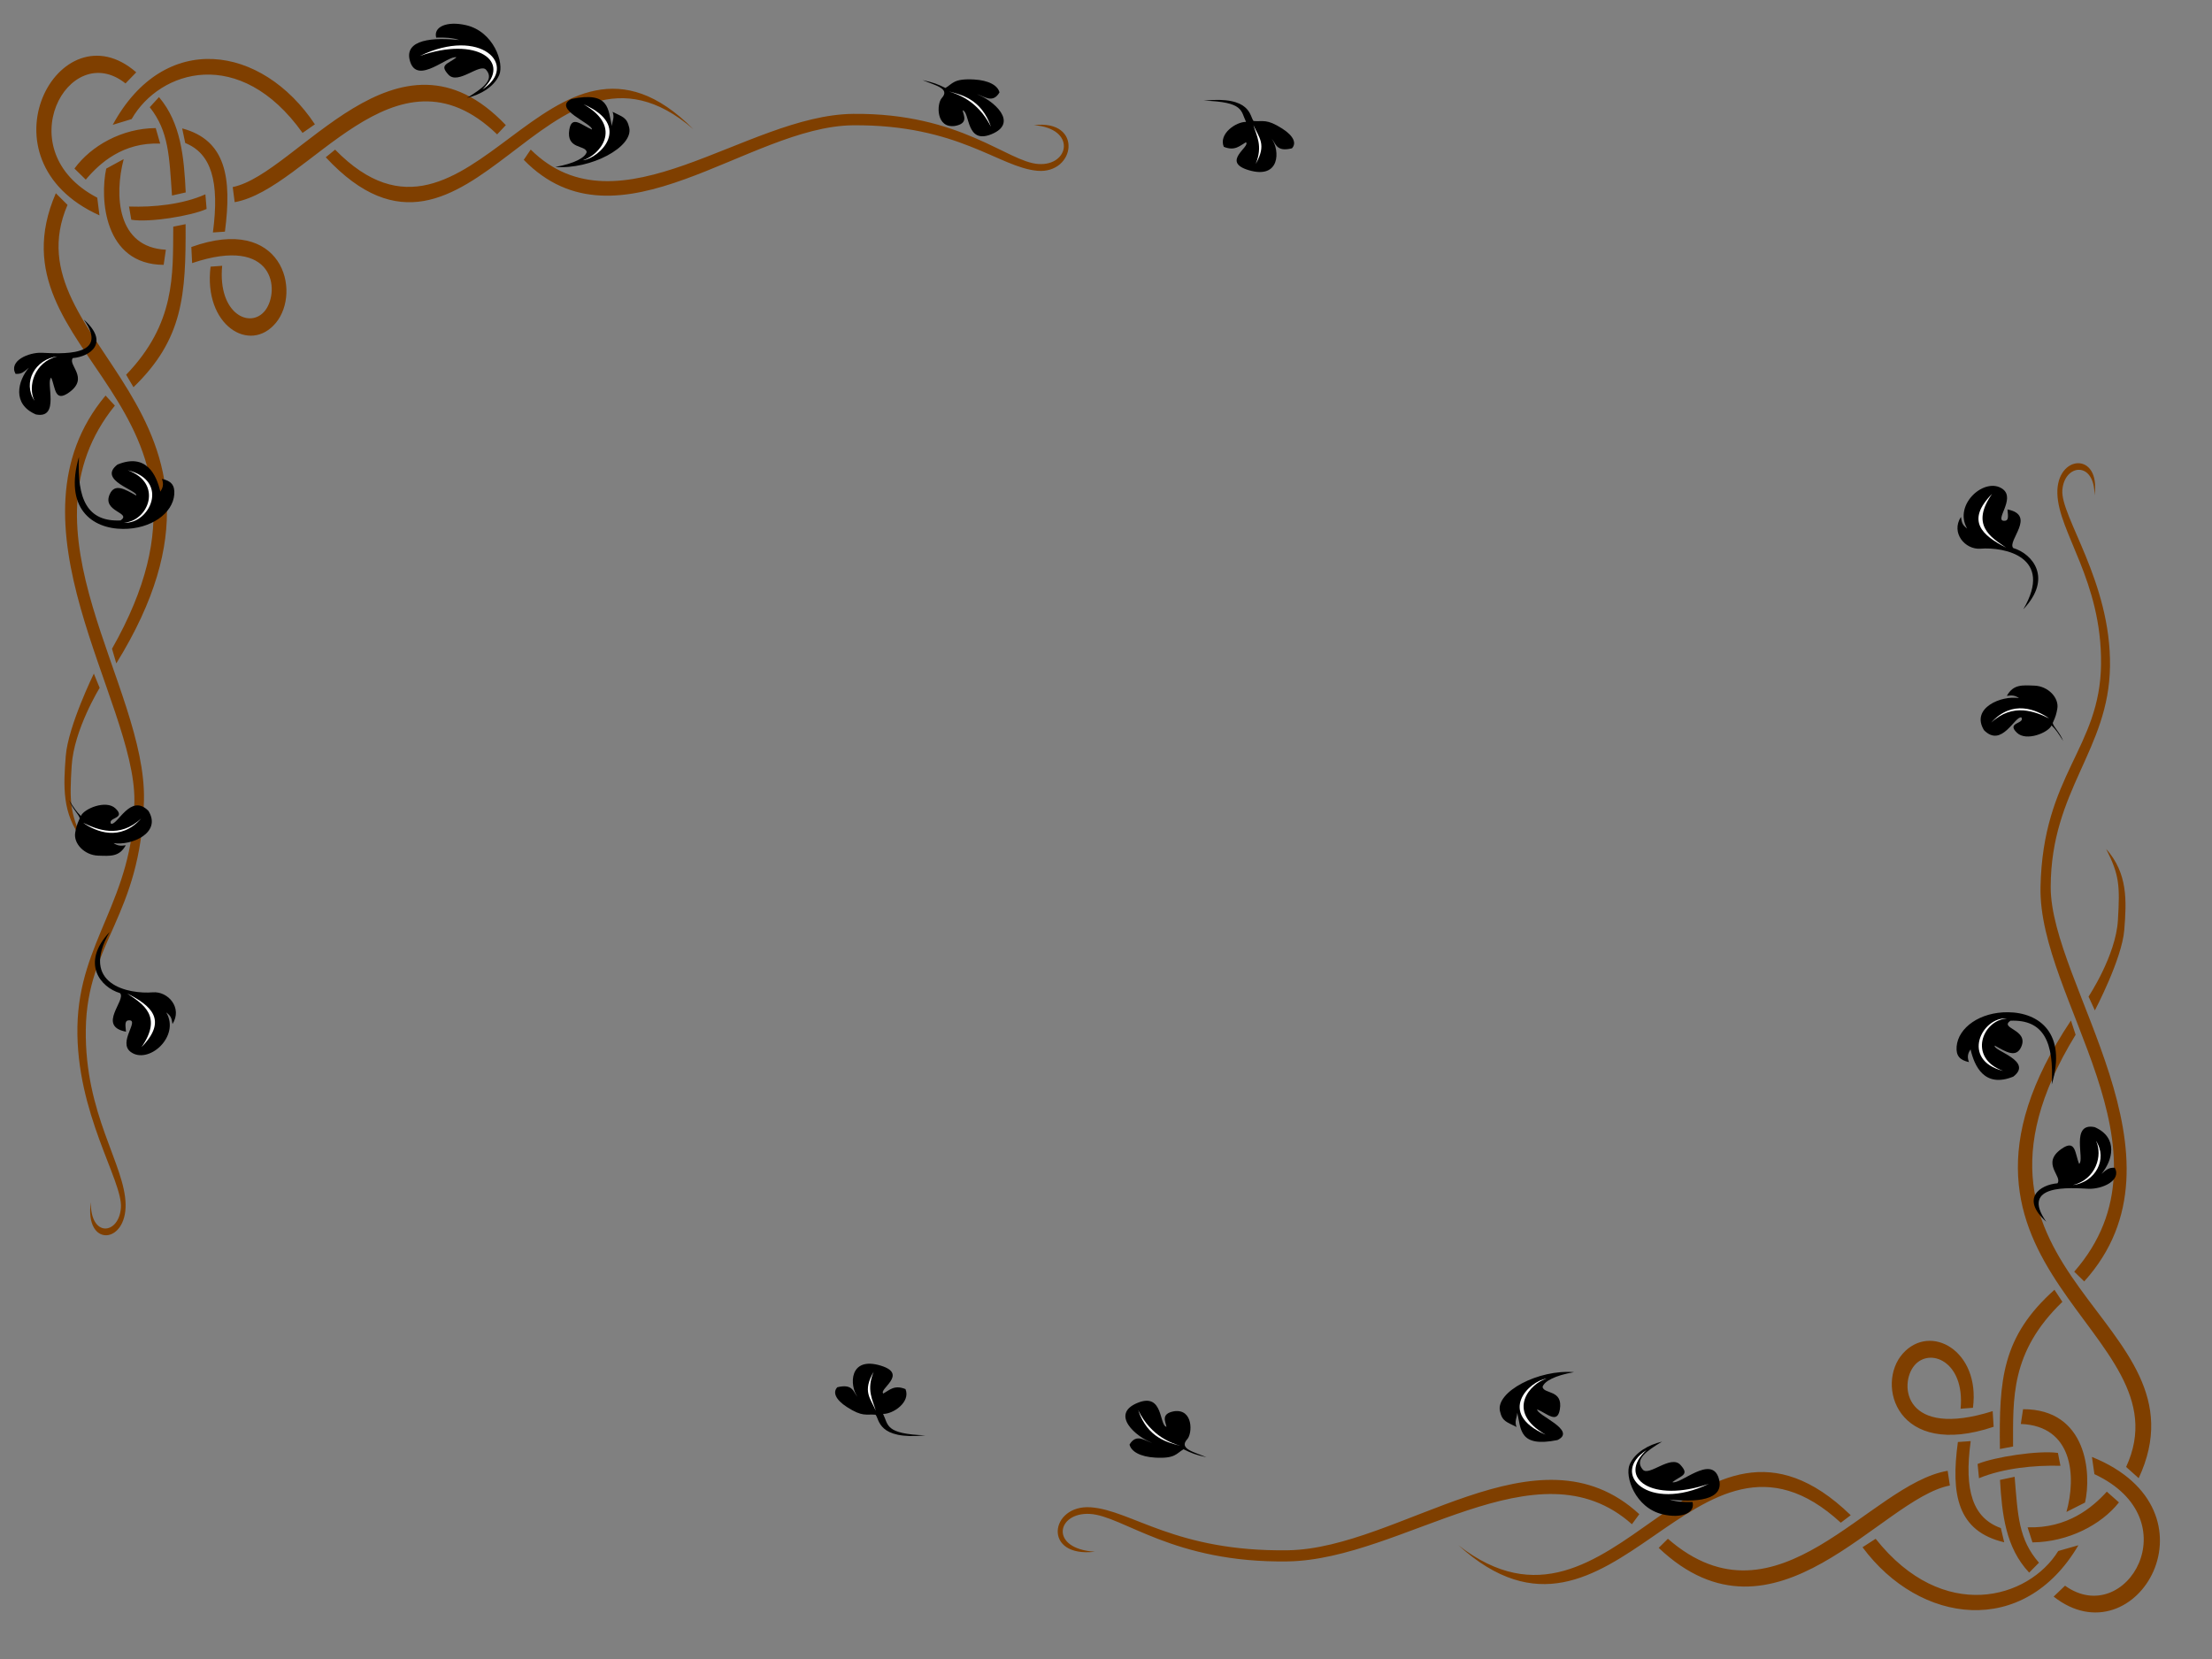 <?xml version="1.0"?><svg width="640" height="480" xmlns="http://www.w3.org/2000/svg">
 <rect width="100%" height="100%" fill="#808080" stroke="none"/>
 <title>leafy frame2s</title>
 <g>
  <title>Layer 1</title>
  <g display="inline" id="layer2">
   <path fill="#7f3f00" fill-rule="evenodd" stroke-miterlimit="4" id="path7339" d="m32.615,36.115l5.47,-1.663c8.076,-14.133 31.292,-21.465 49.455,4.001l3.572,-2.485c-15.346,-23.026 -43.554,-27.372 -58.497,0.147zm-3.835,26.193l-0.644,-5.113c-26.161,-13.623 -8.214,-46.131 8.172,-33.061l3.111,-3.21c-22.195,-19.411 -46.543,25.237 -10.639,41.384zm68.181,-19.012l-2.709,2.211c41.944,45.122 64.139,-44.602 106.329,-8.149c-41.748,-42.063 -64.347,46.111 -103.62,5.938zm-29.628,10.823l0.566,4.374c21.36,-3.759 46.326,-48.233 75.939,-19.612l2.512,-2.678c-31.354,-33.018 -60.273,14.146 -79.017,17.916zm-21.328,-26.026l-2.675,2.927c5.52,6.999 5.64,14.171 6.433,25.552l3.972,-0.894c-0.489,-10.201 -1.383,-20.079 -7.731,-27.584l0,0zm6.706,9.061l0.884,4.224c7.517,3.03 9.963,11.053 8.009,25.881l3.47,-0.236c2.051,-15.565 0.315,-26.502 -12.363,-29.869zm-21.976,11.631c-1.841,8.521 -0.755,27.742 16.616,27.845l0.638,-4.38c-14.13,-0.686 -14.961,-15.704 -12.2,-26.216l-5.054,2.751zm-14.583,7.125c-20.41,47.127 56.924,60.147 16.257,131.795l1.24,4.232c45.631,-73.768 -31.476,-92.276 -14.115,-132.658l-3.382,-3.369zm43.271,0.318c-6.601,2.945 -15.102,3.778 -22.094,3.528l0.66,3.821c5.266,0.859 17.231,-1.081 21.786,-3.118l-0.351,-4.231zm-9.295,9.347c-0.101,14.139 0.632,28.014 -13.632,42.851l2.122,3.601c14.387,-13.893 15.184,-26.674 15.081,-47.168l-3.572,0.717zm5.228,5.896l0.235,4.648c24.059,-8.107 25.37,8.117 21.179,13.65c-4.191,5.534 -13.801,1.227 -12.493,-12.866l-3.352,0.249c-2.126,16.958 11.381,25.339 18.899,16.257c7.478,-9.033 1.917,-31.438 -24.468,-21.938l0,0zm-24.814,42.977c-30.665,36.629 8.61,88.21 8.343,117.24c-0.265,28.852 -16.029,40.412 -16.485,65.372c-0.458,25.018 13.156,44.544 12.585,52.371c-0.571,7.827 -8.851,8.745 -8.704,-1.621c-1.846,13.129 10.283,12.242 10.061,0.628c-0.222,-11.604 -11.876,-25.957 -11.517,-50.643c0.365,-25.131 15.952,-32.651 16.822,-66.107c0.87,-33.456 -37.632,-78.192 -8.412,-114.334l-2.692,-2.906zm14.513,-77.383c-9.687,0.033 -18.711,5.103 -23.511,11.701l3.27,3.206c3.976,-4.743 10.775,-10.875 21.535,-10.423l-1.293,-4.484zm255.373,10.388c-9.027,-0.619 -22.463,-14.814 -53.58,-14.507c-31.117,0.306 -67.742,35.669 -93.291,10.33l-2.019,2.969c27.41,28.093 64.903,-9.741 95.31,-9.994c30.407,-0.252 42.169,12.162 53.269,13.16c11.101,0.998 13.346,-14.952 -0.993,-13.197c12.395,0.927 10.331,11.857 1.304,11.238zm-273.277,147.444c0,0 -7.437,15.184 -8.12,23.809c-0.685,8.639 -1.114,16.76 4.764,24.123c-3.499,-7.731 -3.705,-10.758 -3.06,-21.24c0.645,-10.482 8.1,-22.572 8.1,-22.572l-1.684,-4.12z"/>
  </g>
  <g display="inline" id="layer3">
   <g id="g15781">
    <path fill="#000000" fill-rule="evenodd" stroke-width="1px" id="path15756" d="m160.676,48.299c5.531,-0.971 8.698,-2.735 9.076,-4.335c-0.4,-2.114 -6.002,-0.688 -5.018,-6.523c0.711,-4.217 3.651,-1.154 6.542,0.04c0.291,-1.658 -11.722,-6.022 -5.905,-8.85c11.084,-2.288 10.531,3.009 11.658,7.828c0.155,-1.583 0.844,-2.459 0.201,-4.104c2.854,1.483 4.141,1.523 4.826,4.586c1.247,5.578 -11.126,12.163 -21.38,11.359z"/>
    <path fill="#ffffff" fill-rule="evenodd" stroke-width="1px" id="path15758" d="m168.625,46.38c4.485,-1.239 12.177,-9.414 0.197,-16.207c14.339,6.226 4.689,15.57 -0.197,16.207z"/>
   </g>
   <g id="g15750">
    <path fill="#000000" fill-rule="evenodd" stroke-width="1px" id="path15748" d="m144.429,21.712c-1.509,3.437 -5.422,5.697 -9.319,6.603c4.396,-2.67 8.063,-5.195 5.55,-8.1c-1.78,-2.113 -8.089,4.431 -10.89,1.409c-2.751,-2.968 -0.3,-2.995 2.304,-5.019c-2.227,-0.84 -11.236,8.092 -13.403,1.233c-2.099,-6.644 7.13,-7.019 14.241,-6.251c-2.167,-0.698 -4.149,-0.77 -6.702,-0.704c-0.85,-3.111 3.033,-4.869 8.586,-3.61c8.021,1.819 11.155,10.975 9.634,14.44z"/>
    <path fill="#ffffff" fill-rule="evenodd" stroke-width="1px" id="path15746" d="m139.56,25.881c8.835,-8.095 -1.711,-15.507 -18.057,-9.694c17.453,-8.499 28.872,2.739 18.057,9.694z"/>
   </g>
   <g id="g15770">
    <path fill="#000000" fill-rule="evenodd" stroke-width="1px" id="path15772" d="m24.259,92.468c7.572,6.731 1.839,10.709 -3.198,11.137c-1.531,2.025 4.832,5.692 -1.061,9.928c-4.259,3.061 -3.923,-1.401 -5.185,-4.27c-1.683,1.196 2.684,12.053 -4.434,10.647c-6.975,-2.997 -5.231,-9.712 -2.02,-13.52c-1.51,1.221 -2.074,1.885 -3.861,1.783c-2.054,-3.75 3.756,-6.256 7.585,-6.103c5.155,0.206 19.972,1.412 12.174,-9.601z"/>
    <path fill="#ffffff" fill-rule="evenodd" stroke-width="1px" id="path15776" d="m16.585,103.116c-6.643,1.629 -8.672,8.692 -6.606,12.837c-3.52,-5.301 0.16,-12.012 6.606,-12.837z"/>
   </g>
   <g id="g15787">
    <path fill="#000000" fill-rule="evenodd" stroke-width="1px" id="path15789" d="m31.733,269.641c-8.532,9.081 -2.564,16.071 2.989,17.699c1.92,1.998 -6.793,9.535 1.731,11.162c-0.224,-2.211 -0.393,-3.324 0.982,-3.296c2.846,0.057 -3.304,6.347 0.344,9.123c5.032,3.829 14.472,-4.349 10.318,-11.414c1.569,1.176 1.53,1.879 1.813,3.362c2.959,-4.648 -1.27,-9.541 -5.721,-9.165c-6.812,0.575 -21.32,-2.196 -12.457,-17.471z"/>
    <path fill="#ffffff" fill-rule="evenodd" stroke-width="1px" id="path15791" d="m36.803,287.454c4.59,3.024 10.356,6.581 4.139,15.513c7.696,-7.841 2.746,-12.04 -4.139,-15.513z"/>
   </g>
   <g id="g15793">
    <path fill="#000000" fill-rule="evenodd" stroke-width="1px" id="path15795" d="m273.54,25.451c-2.292,-1.114 -3.344,-1.552 -6.637,-2.283c3.428,1.48 8.162,2.369 5.586,5.194c-1.512,1.658 -1.724,8.841 3.806,8.078c3.97,-0.727 2.509,-2.987 2.221,-4.521c2.175,0.416 0.882,9.959 8.327,6.92c8.158,-3.33 0.427,-9.91 -4.224,-11.59c2.029,0.502 4.566,2.878 6.562,-0.511c-0.475,-1.998 -3.092,-3.514 -7.424,-3.744c-5.88,-0.313 -6.106,1.233 -8.216,2.459z"/>
    <path fill="#ffffff" fill-rule="evenodd" stroke-width="1px" id="path15797" d="m274.541,26.45c2.178,0.718 8.276,2.452 12.182,10.237c-2.846,-8.156 -8.71,-9.277 -12.182,-10.237z"/>
   </g>
   <g id="g15799">
    <path fill="#000000" fill-rule="evenodd" stroke-width="1px" id="path15801" d="m362.702,35.017c-1.167,-1.295 -0.583,-7.35 -14.442,-5.896c11.683,0.357 10.689,2.933 12.262,6.145c-2.88,-0.045 -8.007,3.435 -6.446,7.209c3.235,1.325 4.683,-0.352 6.414,-1.318c1.422,1.258 -7.277,5.653 0.762,8.067c9.268,2.784 9.053,-5.853 6.709,-9.024c1.225,1.243 1.222,3.864 5.837,2.716c1.364,-1.439 0.546,-3.572 -2.809,-5.712c-4.554,-2.904 -5.477,-1.962 -8.286,-2.187z"/>
    <path fill="#ffffff" fill-rule="evenodd" stroke-width="1px" id="path15803" d="m362.646,36.193c0.896,3.07 2.812,6.015 0.665,11.246c3.273,-5.734 0.923,-7.571 -0.665,-11.246z"/>
   </g>
   <g id="g15805">
    <path fill="#000000" fill-rule="evenodd" stroke-width="1px" id="path15807" d="m22.849,132.193c-0.598,12.197 2.376,18.838 12.051,18.384c3.318,-2.323 -5.424,-2.448 -3.159,-7.565c1.453,-3.284 4.395,-1.466 7.657,0.352c0.663,-1.449 -11.351,-4.354 -5.409,-8.954c8.357,-3.435 11.275,3.009 12.402,7.828c0.651,-0.958 1.092,-2.042 0.449,-3.688c2.606,0.546 3.795,1.787 3.586,4.482c-0.425,5.496 -6.746,10.044 -14.838,9.999c-9.064,-0.05 -17.076,-6.056 -12.739,-20.838z"/>
    <path fill="#ffffff" fill-rule="evenodd" stroke-width="1px" id="path15809" d="m35.881,151.222c7.124,-0.439 11.394,-11.479 1.065,-15.165c12.389,3.048 6.272,15.724 -1.065,15.165z"/>
   </g>
   <g id="g15811">
    <path fill="#000000" fill-rule="evenodd" stroke-width="1px" id="path15813" d="m20.026,231.592c1.435,2.232 2.011,3.153 3.377,4.486c0.934,-2.115 7.271,-4.741 9.982,-2.196c3.261,3.06 -2.306,2.561 -1.263,4.458c1.883,0.562 5.623,-8.982 10.82,-3.736c3.959,6.396 -4.979,10.148 -10.076,9.33c1.077,0.753 1.973,0.862 3.519,0.632c-1.892,3.412 -4.457,3.101 -7.992,2.995c-3.926,-0.118 -7.219,-3.5 -6.621,-6.71c0.234,-1.256 0.366,-2.065 1.295,-4.062c-0.188,-1.11 -2.059,-2.68 -3.042,-5.197z"/>
    <path fill="#ffffff" fill-rule="evenodd" stroke-width="1px" id="path15815" d="m24.073,238.076c3.98,1.941 10.539,4.64 16.795,-1.281c-6.114,6.848 -13.114,3.806 -16.795,1.281z"/>
   </g>
  </g>
  <g transform="rotate(179.604 471.671 309.616)" id="svg_1" display="inline">
   <path id="svg_2" fill="#7f3f00" fill-rule="evenodd" stroke-miterlimit="4" d="m342.953,171.248l5.84,-1.621c8.623,-13.771 33.411,-20.916 52.803,3.898l3.814,-2.421c-16.385,-22.437 -46.503,-26.671 -62.457,0.144zm-4.094,25.523l-0.688,-4.982c-27.933,-13.274 -8.77,-44.95 8.725,-32.215l3.322,-3.128c-23.698,-18.914 -49.694,24.592 -11.359,40.325zm72.797,-18.526l-2.893,2.154c44.784,43.967 68.481,-43.461 113.528,-7.94c-44.575,-40.986 -68.704,44.931 -110.635,5.786zm-31.634,10.546l0.604,4.262c22.806,-3.663 49.463,-46.999 81.081,-19.11l2.682,-2.61c-33.476,-32.173 -64.353,13.784 -84.367,17.457zm-22.772,-25.36l-2.856,2.852c5.894,6.82 6.021,13.808 6.869,24.898l4.241,-0.871c-0.522,-9.94 -1.477,-19.565 -8.254,-26.879zm7.16,8.829l0.944,4.116c8.026,2.952 10.638,10.77 8.551,25.218l3.705,-0.23c2.19,-15.167 0.336,-25.824 -13.2,-29.105zm-23.463,11.333c-1.966,8.303 -0.806,27.032 17.741,27.132l0.682,-4.268c-15.086,-0.668 -15.974,-15.303 -13.026,-25.545l-5.397,2.681zm-15.57,6.942c-21.792,45.921 60.778,58.608 17.358,128.422l1.324,4.124c48.72,-71.88 -33.607,-89.914 -15.071,-129.264l-3.611,-3.283zm46.201,0.31c-7.048,2.869 -16.124,3.681 -23.59,3.438l0.704,3.723c5.622,0.837 18.397,-1.053 23.261,-3.038l-0.375,-4.122zm-9.924,9.108c-0.108,13.777 0.675,27.297 -14.555,41.754l2.266,3.509c15.361,-13.537 16.212,-25.991 16.102,-45.961l-3.814,0.698zm5.582,5.745l0.251,4.529c25.688,-7.9 27.088,7.909 22.613,13.301c-4.475,5.392 -14.736,1.196 -13.339,-12.537l-3.579,0.243c-2.27,16.524 12.152,24.691 20.179,15.841c7.984,-8.802 2.047,-30.634 -26.125,-21.377zm-26.494,41.877c-32.741,35.691 9.193,85.953 8.908,114.24c-0.283,28.114 -17.114,39.378 -17.601,63.7c-0.489,24.378 14.046,43.404 13.437,51.031c-0.61,7.627 -9.45,8.521 -9.293,-1.58c-1.971,12.793 10.979,11.929 10.742,0.612c-0.237,-11.307 -12.68,-25.293 -12.297,-49.348c0.39,-24.488 17.032,-31.815 17.961,-64.415c0.929,-32.6 -40.18,-76.191 -8.982,-111.409l-2.874,-2.831zm15.495,-75.403c-10.343,0.032 -19.978,4.973 -25.103,11.402l3.491,3.124c4.245,-4.622 11.504,-10.597 22.993,-10.156l-1.381,-4.369zm272.663,10.122c-9.638,-0.603 -23.984,-14.435 -57.207,-14.136c-33.223,0.299 -72.328,34.756 -99.607,10.066l-2.156,2.893c29.265,27.374 69.297,-9.492 101.763,-9.738c32.466,-0.246 45.024,11.85 56.876,12.823c11.852,0.973 14.25,-14.57 -1.06,-12.859c13.234,0.904 11.03,11.554 1.392,10.951zm-291.779,143.671c0,0 -7.94,14.795 -8.67,23.2c-0.731,8.418 -1.189,16.331 5.087,23.506c-3.736,-7.534 -3.956,-10.483 -3.267,-20.697c0.689,-10.214 8.648,-21.994 8.648,-21.994l-1.798,-4.015z"/>
  </g>
  <g transform="rotate(-179.727 427.804,288.086) " id="svg_3" display="inline">
   <g id="svg_4">
    <path id="svg_5" fill="#000000" fill-rule="evenodd" stroke-width="1px" d="m399.676,179.299c5.531,-0.971 8.698,-2.735 9.076,-4.335c-0.4,-2.114 -6.002,-0.688 -5.018,-6.523c0.711,-4.217 3.651,-1.154 6.542,0.04c0.291,-1.658 -11.722,-6.022 -5.905,-8.85c11.084,-2.288 10.531,3.009 11.658,7.828c0.155,-1.583 0.844,-2.459 0.201,-4.104c2.854,1.483 4.141,1.523 4.826,4.586c1.247,5.578 -11.126,12.163 -21.38,11.359z"/>
    <path id="svg_6" fill="#ffffff" fill-rule="evenodd" stroke-width="1px" d="m407.625,177.38c4.485,-1.239 12.177,-9.414 0.197,-16.207c14.339,6.226 4.689,15.57 -0.197,16.207z"/>
   </g>
   <g id="svg_7">
    <path id="svg_8" fill="#000000" fill-rule="evenodd" stroke-width="1px" d="m383.429,152.712c-1.509,3.437 -5.422,5.697 -9.319,6.603c4.396,-2.67 8.063,-5.195 5.55,-8.1c-1.78,-2.113 -8.089,4.431 -10.89,1.409c-2.751,-2.968 -0.3,-2.995 2.304,-5.019c-2.227,-0.84 -11.236,8.092 -13.403,1.233c-2.099,-6.644 7.13,-7.019 14.241,-6.251c-2.167,-0.698 -4.149,-0.77 -6.702,-0.704c-0.85,-3.111 3.033,-4.869 8.586,-3.61c8.021,1.819 11.155,10.975 9.634,14.44z"/>
    <path id="svg_9" fill="#ffffff" fill-rule="evenodd" stroke-width="1px" d="m378.56,156.881c8.835,-8.095 -1.711,-15.507 -18.057,-9.694c17.453,-8.499 28.872,2.739 18.057,9.694z"/>
   </g>
   <g id="svg_10">
    <path id="svg_11" fill="#000000" fill-rule="evenodd" stroke-width="1px" d="m263.259,223.468c7.572,6.731 1.839,10.709 -3.198,11.137c-1.531,2.025 4.832,5.692 -1.061,9.928c-4.259,3.061 -3.923,-1.401 -5.185,-4.27c-1.684,1.196 2.684,12.053 -4.434,10.647c-6.975,-2.997 -5.231,-9.712 -2.02,-13.52c-1.51,1.221 -2.074,1.885 -3.861,1.783c-2.054,-3.75 3.756,-6.256 7.585,-6.103c5.156,0.206 19.971,1.412 12.174,-9.601z"/>
    <path id="svg_12" fill="#ffffff" fill-rule="evenodd" stroke-width="1px" d="m255.585,234.116c-6.643,1.629 -8.672,8.692 -6.606,12.837c-3.52,-5.301 0.16,-12.012 6.606,-12.837z"/>
   </g>
   <g id="svg_13">
    <path id="svg_14" fill="#000000" fill-rule="evenodd" stroke-width="1px" d="m270.733,400.641c-8.532,9.081 -2.564,16.071 2.989,17.699c1.92,1.998 -6.793,9.535 1.731,11.162c-0.224,-2.211 -0.393,-3.324 0.982,-3.296c2.846,0.057 -3.304,6.347 0.344,9.123c5.032,3.829 14.472,-4.349 10.318,-11.414c1.569,1.176 1.53,1.879 1.813,3.362c2.959,-4.648 -1.27,-9.541 -5.721,-9.165c-6.812,0.575 -21.32,-2.196 -12.457,-17.471z"/>
    <path id="svg_15" fill="#ffffff" fill-rule="evenodd" stroke-width="1px" d="m275.803,418.454c4.59,3.024 10.356,6.581 4.139,15.513c7.696,-7.841 2.746,-12.04 -4.139,-15.513z"/>
   </g>
   <g id="svg_16">
    <path id="svg_17" fill="#000000" fill-rule="evenodd" stroke-width="1px" d="m512.54,156.451c-2.292,-1.114 -3.344,-1.552 -6.637,-2.283c3.428,1.48 8.162,2.369 5.586,5.194c-1.512,1.658 -1.724,8.841 3.806,8.078c3.97,-0.727 2.509,-2.987 2.221,-4.521c2.175,0.416 0.882,9.959 8.327,6.92c8.158,-3.33 0.427,-9.91 -4.224,-11.59c2.029,0.502 4.566,2.878 6.562,-0.511c-0.475,-1.998 -3.092,-3.514 -7.424,-3.744c-5.88,-0.313 -6.106,1.233 -8.216,2.459z"/>
    <path id="svg_18" fill="#ffffff" fill-rule="evenodd" stroke-width="1px" d="m513.541,157.45c2.178,0.718 8.276,2.452 12.182,10.237c-2.846,-8.156 -8.71,-9.277 -12.182,-10.237z"/>
   </g>
   <g id="svg_19">
    <path id="svg_20" fill="#000000" fill-rule="evenodd" stroke-width="1px" d="m601.702,166.017c-1.167,-1.295 -0.583,-7.35 -14.442,-5.896c11.683,0.357 10.689,2.933 12.262,6.145c-2.88,-0.045 -8.007,3.435 -6.446,7.209c3.235,1.325 4.683,-0.352 6.414,-1.318c1.422,1.258 -7.277,5.653 0.762,8.067c9.268,2.784 9.053,-5.853 6.709,-9.024c1.225,1.243 1.222,3.864 5.837,2.716c1.364,-1.439 0.546,-3.572 -2.809,-5.712c-4.554,-2.904 -5.477,-1.962 -8.286,-2.187z"/>
    <path id="svg_21" fill="#ffffff" fill-rule="evenodd" stroke-width="1px" d="m601.646,167.193c0.896,3.07 2.812,6.015 0.665,11.246c3.273,-5.734 0.923,-7.571 -0.665,-11.246z"/>
   </g>
   <g id="svg_22">
    <path id="svg_23" fill="#000000" fill-rule="evenodd" stroke-width="1px" d="m261.849,263.193c-0.598,12.197 2.376,18.838 12.051,18.384c3.318,-2.323 -5.424,-2.448 -3.159,-7.565c1.453,-3.284 4.395,-1.466 7.657,0.352c0.663,-1.449 -11.351,-4.354 -5.409,-8.954c8.357,-3.435 11.275,3.009 12.402,7.828c0.651,-0.958 1.092,-2.042 0.449,-3.688c2.606,0.546 3.795,1.787 3.586,4.482c-0.425,5.496 -6.746,10.044 -14.838,9.999c-9.064,-0.05 -17.076,-6.056 -12.739,-20.838z"/>
    <path id="svg_24" fill="#ffffff" fill-rule="evenodd" stroke-width="1px" d="m274.881,282.222c7.124,-0.439 11.394,-11.479 1.065,-15.165c12.389,3.048 6.272,15.724 -1.065,15.165z"/>
   </g>
   <g id="svg_25">
    <path id="svg_26" fill="#000000" fill-rule="evenodd" stroke-width="1px" d="m259.026,362.592c1.435,2.232 2.011,3.153 3.377,4.486c0.934,-2.115 7.271,-4.741 9.982,-2.196c3.261,3.06 -2.306,2.561 -1.263,4.458c1.883,0.562 5.623,-8.982 10.82,-3.736c3.959,6.396 -4.979,10.148 -10.076,9.33c1.078,0.753 1.973,0.862 3.519,0.632c-1.892,3.412 -4.457,3.101 -7.992,2.995c-3.926,-0.118 -7.219,-3.5 -6.621,-6.71c0.234,-1.256 0.366,-2.065 1.295,-4.062c-0.188,-1.11 -2.059,-2.68 -3.042,-5.197z"/>
    <path id="svg_27" fill="#ffffff" fill-rule="evenodd" stroke-width="1px" d="m263.073,369.076c3.98,1.941 10.539,4.64 16.795,-1.281c-6.114,6.848 -13.114,3.806 -16.795,1.281z"/>
   </g>
  </g>
 </g>
</svg>